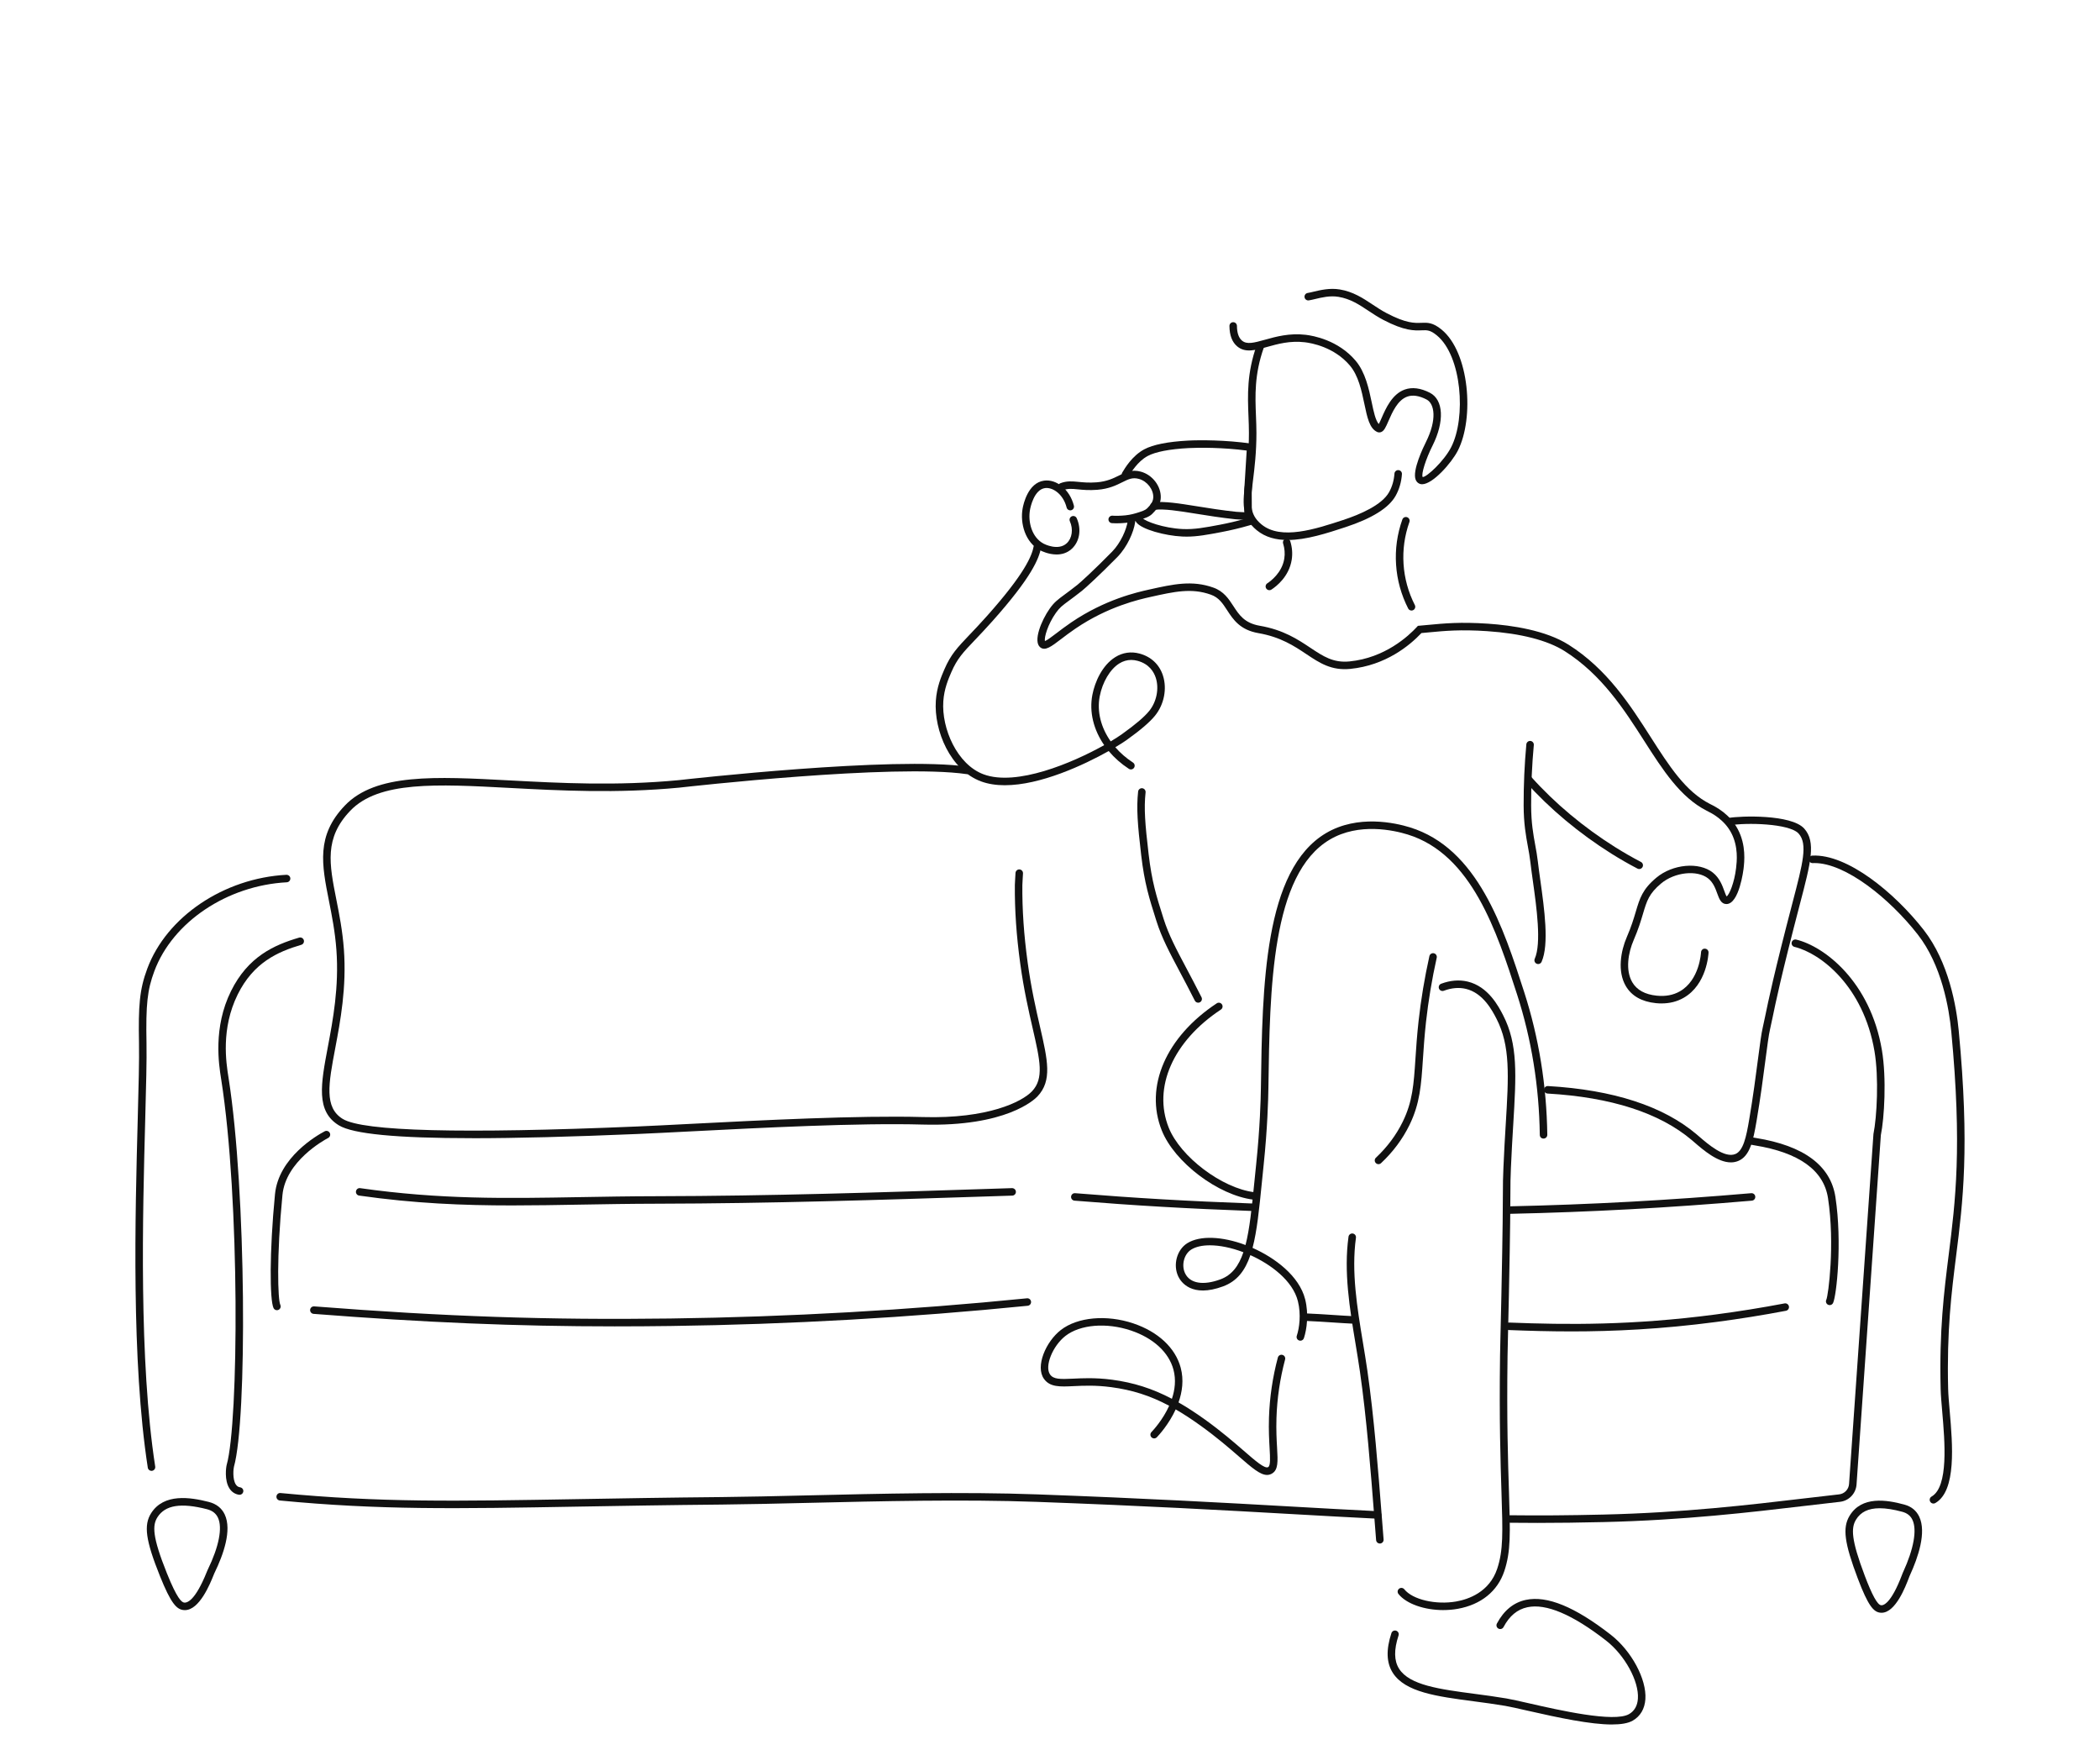 <?xml version="1.0" encoding="UTF-8"?>
<svg id="weinglas1" xmlns="http://www.w3.org/2000/svg" version="1.1" viewBox="0 0 420 350">
  <!-- Generator: Adobe Illustrator 29.7.1, SVG Export Plug-In . SVG Version: 2.1.1 Build 8)  -->
  <path d="M257.537,107.981c-2.311,0-4.448-.526-6.178-1.946-3.179-2.609-2.827-5.46-2.244-10.182.299-2.424.671-5.44.671-9.278,0-1.095-.043-2.173-.089-3.314-.169-4.226-.344-8.595,1.647-14.239.137-.391.567-.595.956-.458.391.138.596.566.458.957-1.895,5.373-1.726,9.596-1.562,13.68.044,1.106.09,2.249.09,3.374,0,3.931-.378,6.998-.683,9.462-.555,4.497-.833,6.754,1.707,8.839,3.889,3.191,10.776.93,16.311-.888,3.398-1.116,7.752-2.988,9.195-5.569.617-1.105.98-2.356,1.075-3.715.028-.413.397-.727.801-.695.413.029.725.388.695.801-.111,1.581-.536,3.042-1.263,4.341-1.348,2.412-4.724,4.519-10.035,6.263-3.635,1.194-7.819,2.568-11.553,2.568Z" fill="#111"/>
  <path d="M253.874,118.02c-.245,0-.485-.12-.629-.34-.227-.347-.129-.811.219-1.038.683-.445,2.946-2.118,3.394-4.943.158-.994.079-2.009-.235-3.016-.123-.395.097-.816.492-.939.392-.126.816.096.94.493.384,1.229.479,2.473.286,3.697-.53,3.342-3.014,5.285-4.058,5.965-.126.082-.269.122-.408.122Z" fill="#111"/>
  <path d="M282.302,122.087c-.273,0-.537-.149-.669-.41-1.402-2.754-2.216-5.703-2.418-8.766-.204-3.077.219-6.114,1.254-9.028.139-.39.566-.594.958-.455.391.139.595.567.456.958-.968,2.719-1.361,5.554-1.172,8.426.19,2.859.949,5.612,2.258,8.184.189.369.041.821-.328,1.009-.108.055-.225.082-.339.082Z" fill="#111"/>
  <path d="M332.323,200.656c-.371,0-.751-.019-1.138-.059-2.836-.288-4.862-1.438-6.022-3.416-1.716-2.927-1.024-6.976.194-9.788.915-2.109,1.388-3.698,1.805-5.101.799-2.682,1.325-4.453,4.098-6.775,3.275-2.74,8.562-3.217,11.315-1.022,1.344,1.071,1.892,2.581,2.292,3.684.139.38.321.885.459,1.075.547-.341,1.555-2.783,1.892-5.674.148-1.276.497-4.263-.974-7.04-1.413-2.668-3.87-3.903-4.795-4.368l-.129-.065c-5.269-2.679-8.771-8.155-12.479-13.953-3.973-6.213-8.476-13.255-15.931-17.964-3.407-2.151-8.752-3.527-15.457-3.978-5.339-.36-8.549-.055-11.651.239-.503.048-1.004.095-1.513.14-2.332,2.47-7.128,6.463-14.227,7.165-3.803.374-6.124-1.175-8.816-2.97-2.398-1.598-5.116-3.41-9.56-4.179-3.693-.639-5.058-2.735-6.262-4.585-.884-1.359-1.647-2.532-3.241-3.103-3.853-1.38-7.269-.621-11.999.431-2.335.519-8.535,1.898-15.099,6.356-1.103.749-2.037,1.461-2.861,2.089-1.992,1.52-3.194,2.437-4.175,1.647-1.468-1.181.195-5.335,1.906-7.754.894-1.264,1.588-1.776,2.97-2.795.645-.476,1.461-1.078,2.553-1.94.581-.46,3.402-3.02,6.932-6.623,1.727-1.762,2.9-4.456,3.128-6.097.058-.41.435-.695.847-.64.41.057.696.435.64.846-.268,1.925-1.57,4.927-3.542,6.94-3.577,3.651-6.47,6.272-7.073,6.75-1.109.876-1.938,1.488-2.593,1.971-1.369,1.01-1.882,1.388-2.637,2.455-1.635,2.313-2.358,4.909-2.196,5.64.443-.151,1.441-.912,2.332-1.591.798-.608,1.79-1.365,2.927-2.138,6.802-4.619,13.206-6.043,15.616-6.579,4.787-1.065,8.57-1.907,12.831-.379,2.069.742,3.047,2.244,3.993,3.697,1.137,1.747,2.211,3.397,5.26,3.925,4.756.823,7.614,2.728,10.136,4.409,2.555,1.703,4.575,3.051,7.836,2.725,7.069-.699,11.776-5.06,13.473-6.902l.197-.215.291-.024c.603-.051,1.193-.107,1.786-.164,3.162-.3,6.434-.611,11.895-.243,4.848.327,11.587,1.322,16.156,4.207,7.738,4.888,12.337,12.08,16.394,18.425,3.75,5.865,6.989,10.93,11.895,13.423l.123.061c1.042.524,3.81,1.915,5.447,5.006,1.688,3.189,1.303,6.502,1.138,7.916-.009.07-.851,7.029-3.425,7.029h-.017c-1.054-.012-1.438-1.069-1.81-2.093-.357-.986-.804-2.215-1.817-3.022-2.205-1.759-6.693-1.282-9.417.999-2.426,2.031-2.851,3.46-3.623,6.053-.407,1.371-.915,3.077-1.865,5.269-1.073,2.475-1.709,5.99-.277,8.433.905,1.543,2.547,2.445,4.881,2.683,1.751.181,3.308-.111,4.625-.86,3.977-2.261,4.241-7.766,4.244-7.821.016-.414.379-.759.779-.719.413.017.735.365.719.779-.01.26-.308,6.396-5.001,9.065-1.296.736-2.766,1.106-4.381,1.106ZM209.026,128.312h.01-.01Z" fill="#111"/>
  <path d="M239.635,200.506c-.274,0-.539-.15-.671-.412-1.101-2.182-2.107-4.078-2.996-5.75-2.103-3.961-3.623-6.823-4.676-10.148l-.082-.26c-1.391-4.392-2.309-7.293-2.975-12.95-.714-6.082-.972-9.36-.612-12.699.045-.413.417-.709.826-.665.412.044.71.414.666.826-.347,3.216-.104,6.279.61,12.364.648,5.515,1.55,8.362,2.914,12.671l.082.26c1.013,3.195,2.505,6.007,4.571,9.898.892,1.68,1.902,3.582,3.011,5.778.186.37.038.821-.332,1.008-.108.055-.224.08-.337.08Z" fill="#111"/>
  <path d="M307.634,192.778c-.102,0-.205-.021-.305-.065-.378-.168-.549-.611-.381-.99,1.372-3.088.364-10.281-.371-15.533-.192-1.373-.371-2.65-.496-3.749-.124-1.088-.309-2.097-.504-3.166-.394-2.147-.839-4.581-.849-8.198-.012-4.098.17-8.214.541-12.235.038-.413.411-.714.816-.678.412.038.716.403.678.816-.367,3.974-.547,8.043-.535,12.094.009,3.483.423,5.745.823,7.932.201,1.094.39,2.127.519,3.266.124,1.087.301,2.352.491,3.711.804,5.734,1.803,12.87.257,16.351-.124.279-.398.445-.685.445Z" fill="#111"/>
  <path d="M327.844,173.78c-.116,0-.235-.027-.347-.085-1.769-.923-3.523-1.93-5.217-2.993-6.434-4.035-12.345-8.974-17.092-14.284-.276-.309-.25-.783.059-1.059.309-.277.783-.25,1.059.059,4.656,5.206,10.455,10.052,16.771,14.013,1.66,1.041,3.381,2.028,5.115,2.934.367.191.509.644.317,1.012-.134.256-.396.403-.666.403Z" fill="#111"/>
  <path d="M260.07,268.097c-.079,0-.159-.013-.238-.039-.393-.131-.605-.556-.473-.949.516-1.542.883-4.28.219-6.922-1.033-4.116-5.439-7.377-9.502-9.202-1.065,3.135-2.692,5.228-5.477,6.254-6.277,2.314-8.415-.9-8.922-1.941-1.137-2.333-.311-5.406,1.8-6.71,2.502-1.545,6.909-1.394,11.627.376.831-3.203,1.253-7.423,1.772-12.615.115-1.145.234-2.336.363-3.572.755-7.222.908-12.977.939-15.117.288-20.523.613-43.738,13.035-51.069,6.347-3.745,13.841-2.052,16.769-1.149,13.578,4.19,18.727,20.142,22.862,32.959,2.929,9.082,4.482,18.676,4.616,28.517.006.414-.325.754-.74.76-.463.005-.754-.326-.76-.74-.132-9.69-1.661-19.137-4.544-28.075-4.029-12.486-9.044-28.027-21.874-31.986-2.74-.844-9.736-2.435-15.567,1.007-11.696,6.903-12.015,29.67-12.296,49.757-.031,2.201-.186,8.011-.947,15.293-.129,1.233-.248,2.423-.362,3.565-.533,5.324-.969,9.678-1.859,13.039,4.442,1.96,9.344,5.591,10.523,10.285.742,2.955.328,6.029-.252,7.764-.104.314-.398.512-.711.512ZM241.966,249.022c-1.506,0-2.786.277-3.7.842-1.46.901-2.04,3.134-1.239,4.777.981,2.011,3.618,2.457,7.054,1.19,2.28-.84,3.664-2.661,4.598-5.425-2.413-.915-4.754-1.384-6.712-1.384Z" fill="#111"/>
  <path d="M275.699,232.797c-.2,0-.399-.079-.547-.237-.283-.302-.269-.776.034-1.06,2.264-2.124,4.068-4.544,5.363-7.193,1.975-4.041,2.199-7.445,2.54-12.599.142-2.157.304-4.603.623-7.5.476-4.309,1.205-8.688,2.169-13.017.091-.405.497-.656.895-.569.404.091.659.491.569.895-.952,4.275-1.673,8.601-2.144,12.854-.315,2.864-.476,5.293-.617,7.435-.339,5.14-.584,8.852-2.688,13.158-1.375,2.813-3.288,5.38-5.686,7.629-.144.136-.329.203-.513.203Z" fill="#111"/>
  <path d="M288.663,321.966c-3.757,0-7.38-1.231-8.969-3.217-.259-.323-.206-.796.117-1.055.324-.257.795-.206,1.055.117,1.654,2.067,6.323,3.155,10.405,2.429,2.379-.424,6.603-1.838,8.171-6.543,1.227-3.68,1.111-7.269.858-15.137-.197-6.124-.467-14.513-.29-27.449.015-1.09.032-1.744.061-2.928.039-1.517.1-3.905.208-9.205.281-13.671.294-18.211.301-20.65.006-1.774.008-2.508.105-4.831.132-3.165.306-6.049.459-8.594.593-9.829.95-15.763-1.86-21.213-.789-1.533-2.636-5.121-6.108-5.947-1.379-.328-2.865-.2-4.415.378-.386.145-.82-.054-.965-.441s.053-.82.441-.965c1.834-.684,3.613-.827,5.285-.431,4.144.985,6.212,5.004,7.096,6.719,2.998,5.817,2.632,11.905,2.024,21.99-.153,2.539-.327,5.416-.459,8.566-.096,2.294-.098,3.019-.103,4.772-.007,2.444-.019,6.993-.301,20.678-.108,5.304-.169,7.693-.208,9.212-.03,1.177-.047,1.827-.061,2.91-.177,12.902.093,21.27.289,27.381.259,8.051.377,11.725-.934,15.659-1.345,4.032-4.658,6.712-9.331,7.546-.944.168-1.913.248-2.872.248Z" fill="#111"/>
  <path d="M250.737,239.894c-.031,0-.061-.002-.094-.006-7.021-.871-15.738-7.463-18.286-13.83-3.493-8.729.822-18.71,10.995-25.427.347-.229.811-.133,1.039.213.229.346.133.81-.213,1.039-9.552,6.308-13.646,15.578-10.429,23.618,2.334,5.83,10.634,12.099,17.079,12.898.41.051.702.426.651.837-.047.379-.37.657-.743.657Z" fill="#111"/>
  <path d="M275.969,308.655c-.387,0-.715-.298-.747-.69l-.364-4.644c-.725-9.304-1.546-19.85-2.864-28.993-.273-1.895-.587-3.792-.899-5.686-1.162-7.037-2.364-14.313-1.392-21.337.057-.41.442-.698.846-.641.41.057.697.435.641.846-.941,6.799.241,13.961,1.385,20.888.315,1.904.63,3.812.904,5.716,1.325,9.192,2.148,19.765,2.875,29.092l.365,4.642c.032.413-.275.774-.689.808-.021.001-.04.002-.06.002Z" fill="#111"/>
  <path d="M322.399,344.843c-4.301,0-10.619-1.333-16.908-2.768-1.855-.423-3.456-.788-4.452-.958-2.106-.358-4.231-.639-6.285-.91-7.382-.975-13.757-1.816-16.214-5.725-1.261-2.007-1.344-4.597-.254-7.917.13-.393.551-.608.947-.478.394.13.607.554.478.947-.942,2.869-.91,5.045.099,6.65,2.081,3.312,8.133,4.11,15.14,5.035,2.068.273,4.207.556,6.341.919,1.036.176,2.657.546,4.533.974,5.945,1.357,17.013,3.881,19.988,2.156,1.076-.623,1.672-1.661,1.769-3.085.238-3.489-2.616-8.7-6.362-11.616-6.715-5.224-12.016-7.468-15.746-6.669-2.018.431-3.577,1.728-4.767,3.965-.194.364-.646.506-1.015.31-.365-.194-.504-.648-.31-1.015,1.391-2.615,3.334-4.205,5.777-4.728,4.242-.906,9.801,1.366,16.981,6.953,4.162,3.239,7.21,8.907,6.938,12.901-.132,1.925-1.001,3.405-2.514,4.282-.943.546-2.381.775-4.165.775Z" fill="#111"/>
  <path d="M253.411,294.941c-1.377,0-3.024-1.431-5.606-3.67-1.98-1.718-4.443-3.856-7.711-6.202-1.742-1.251-3.376-2.321-4.956-3.235-1.384,3.017-3.388,5.178-3.768,5.571-.286.3-.763.309-1.06.021-.298-.287-.308-.762-.019-1.06.354-.369,2.269-2.433,3.543-5.258-3.832-2.041-7.426-3.165-11.591-3.72-3.103-.415-5.552-.3-7.521-.206-2.742.131-4.728.222-5.925-1.449-1.78-2.482.373-7.456,3.384-9.787,3.331-2.577,9.153-3.103,14.491-1.305,4.953,1.668,8.402,4.892,9.464,8.845.658,2.454.314,4.854-.431,6.953,1.69.964,3.428,2.093,5.264,3.411,3.324,2.388,5.816,4.551,7.819,6.288,2.237,1.941,4.171,3.632,4.846,3.236.484-.277.397-1.815.286-3.764-.091-1.607-.205-3.607-.125-6.118.129-4.053.727-8.1,1.776-12.026.107-.399.518-.641.918-.531.4.107.638.519.531.918-1.02,3.816-1.601,7.749-1.726,11.687-.078,2.445.033,4.409.123,5.986.156,2.752.25,4.413-1.04,5.151-.312.179-.632.264-.968.264ZM217.715,275.594c1.385,0,2.948.071,4.727.309,4.239.565,7.995,1.739,11.94,3.812.599-1.796.853-3.807.307-5.839-.929-3.46-4.024-6.308-8.493-7.812-4.883-1.644-10.145-1.214-13.095,1.069-2.591,2.007-4.234,6.123-3.083,7.728.692.967,1.994.949,4.636.825.914-.043,1.928-.091,3.062-.091Z" fill="#111"/>
  <path d="M284.418,96.832c-.162,0-.315-.024-.455-.076-.384-.14-.671-.428-.83-.832-.727-1.834,1.567-6.558,2.034-7.486,2.261-4.504,1.774-7.717.126-8.562-1.48-.759-2.769-.948-3.836-.567-1.94.692-2.995,3.116-3.766,4.885-.536,1.23-.859,1.973-1.477,2.208-.256.098-.538.087-.787-.026-1.522-.701-1.977-2.863-2.551-5.601-.558-2.654-1.188-5.662-2.904-7.686-3.14-3.704-7.682-4.495-8.999-4.648-2.979-.348-5.417.336-7.567.939-2.33.654-4.345,1.221-5.945-.099-1.03-.85-1.56-2.229-1.572-4.098-.003-.415.331-.752.745-.755h.005c.412,0,.747.333.75.745.01,1.405.354,2.398,1.026,2.952.949.781,2.291.456,4.586-.189,2.171-.609,4.873-1.366,8.146-.985,1.455.17,6.476,1.046,9.97,5.169,1.961,2.314,2.663,5.66,3.228,8.348.376,1.792.764,3.638,1.416,4.326.164-.3.376-.785.556-1.198.83-1.906,2.085-4.788,4.636-5.699,1.474-.525,3.165-.31,5.024.644,2.733,1.402,2.951,5.748.53,10.571-1.353,2.691-2.312,5.743-1.971,6.279.005.001.011.001.017.001.807,0,4.249-3.182,5.67-5.948,3.037-5.91,2.155-18.294-2.872-22.391-1.313-1.07-1.919-1.047-3.015-1.001-1.447.062-3.428.139-7.673-2.082-1.093-.572-2.063-1.216-3.001-1.838-1.845-1.225-3.587-2.381-5.97-2.773-1.673-.279-3.318.116-4.642.433-.48.114-.912.217-1.283.275-.401.065-.794-.214-.858-.623-.065-.409.215-.793.624-.858.338-.054.731-.148,1.169-.253,1.377-.329,3.263-.777,5.234-.454,2.7.445,4.659,1.746,6.555,3.004.906.602,1.844,1.224,2.867,1.759,3.891,2.035,5.569,1.966,6.917,1.913,1.214-.048,2.269-.093,4.022,1.336,5.601,4.564,6.6,17.738,3.259,24.24-1.26,2.454-5.008,6.703-7.139,6.703Z" fill="#111"/>
  <path d="M200.973,157.022c-1.715,0-3.34-.235-4.799-.78-6.089-2.274-9.417-10.135-9.007-16.114.19-2.759,1.076-4.811,1.724-6.31,1.279-2.96,2.608-4.354,5.021-6.886.968-1.015,2.065-2.166,3.427-3.692,7.71-8.638,9.062-12.157,9.409-14.053.075-.408.466-.676.873-.603.408.075.678.465.603.873-.412,2.249-1.893,5.962-9.766,14.782-1.378,1.544-2.533,2.755-3.46,3.728-2.369,2.484-3.557,3.731-4.73,6.445-.605,1.399-1.433,3.315-1.605,5.817-.374,5.465,2.766,12.638,8.036,14.606,6.594,2.463,17.792-2.279,24.141-5.832-2.124-3.065-3.022-6.632-2.367-10.045.493-2.575,1.956-5.912,4.581-7.553,1.478-.924,3.158-1.169,4.86-.71,2.303.623,3.963,2.182,4.675,4.39.854,2.646.232,5.795-1.581,8.024-1.066,1.31-2.879,2.863-5.704,4.887-.445.319-1.218.82-2.242,1.428.983,1.136,2.169,2.172,3.531,3.06.348.226.445.691.219,1.038-.226.345-.69.446-1.037.219-1.568-1.022-2.924-2.228-4.033-3.556-4.964,2.784-13.65,6.835-20.768,6.835ZM226.244,131.968c-.839,0-1.641.237-2.397.71-1.826,1.141-3.357,3.718-3.903,6.564-.584,3.048.248,6.251,2.197,9.011.931-.554,1.707-1.059,2.288-1.475,2.714-1.944,4.434-3.41,5.413-4.614,1.478-1.816,2.008-4.476,1.317-6.617-.39-1.208-1.337-2.78-3.638-3.402-.435-.118-.861-.176-1.278-.176Z" fill="#111"/>
  <path d="M223.241,104.646c-.347,0-.654-.011-.879-.035-.412-.043-.711-.413-.668-.824.044-.412.424-.704.824-.668.52.056,1.692.024,2.562-.067,1.018-.107,1.85-.333,2.787-.64,1.272-.416,1.431-.594,1.853-1.069l.184-.205c.463-.507.722-1.067.749-1.621.081-1.615-1.209-3.299-2.876-3.753-1.281-.349-2.088.056-3.312.665-1.19.593-2.669,1.331-5.008,1.515-1.652.13-2.887.009-3.878-.088-1.213-.119-2.013-.197-2.974.175-.387.148-.821-.043-.97-.43-.149-.386.043-.82.429-.97,1.295-.499,2.393-.391,3.66-.269.981.097,2.096.204,3.615.086,2.048-.161,3.327-.799,4.456-1.362,1.309-.653,2.547-1.269,4.375-.77,2.348.64,4.096,2.957,3.979,5.275-.045.905-.439,1.789-1.138,2.556l-.172.191c-.573.646-.92.98-2.507,1.499-.89.291-1.88.578-3.098.707-.631.066-1.377.102-1.995.102Z" fill="#111"/>
  <path d="M307.576,304.534c-1.836,0-3.653-.011-5.513-.032-.414-.005-.746-.345-.741-.759.004-.414.319-.75.759-.741,5.966.068,11.523.029,18.568-.135,15.995-.372,29.374-1.953,40.123-3.224,2.456-.291,4.804-.568,7.05-.816,1.078-.12,1.915-.995,1.99-2.081l4.878-69.983c.694-3.416,1.099-11.273.211-16.53-2.199-13.021-10.779-19.625-16.01-20.887-.402-.098-.65-.503-.554-.905.098-.403.509-.644.905-.554,5.618,1.355,14.817,8.358,17.137,22.096.953,5.644.482,13.624-.207,16.982l-4.864,69.885c-.124,1.81-1.522,3.268-3.321,3.468-2.243.248-4.586.525-7.038.815-10.781,1.274-24.198,2.86-40.265,3.234-4.871.113-9.032.167-13.108.167Z" fill="#111"/>
  <path d="M275.53,303.695c-.013,0-.025,0-.038-.001-5.397-.265-10.953-.578-17.003-.92-13.706-.774-29.241-1.651-51.166-2.449-14.666-.53-31.23-.138-45.846.207-6.196.147-12.049.286-17.044.333-11.008.102-20.423.267-28.73.41-24.812.433-39.788.691-59.737-1.222-.412-.04-.714-.406-.675-.818.039-.413.4-.73.818-.675,19.866,1.904,34.81,1.645,59.567,1.216,8.31-.144,17.729-.309,28.743-.411,4.984-.047,10.832-.185,17.023-.332,14.635-.348,31.224-.741,45.936-.206,21.939.798,37.482,1.675,51.196,2.45,6.045.341,11.597.654,16.992.919.413.021.732.372.712.786-.019.4-.351.713-.748.713Z" fill="#111"/>
  <path d="M47.919,298.911c-.037,0-.074-.003-.112-.008-.798-.119-1.458-.551-1.908-1.248-1.078-1.67-.675-4.331-.556-4.751,2.403-8.462,2.669-53.062-1.097-77.02l-.037-.231c-.441-2.785-1.614-10.185,1.992-17.466,3.406-6.877,8.565-9.204,13.632-10.694.396-.114.815.111.931.508.117.398-.111.815-.508.932-4.74,1.394-9.56,3.561-12.711,9.921-3.393,6.853-2.314,13.658-1.854,16.565l.037.232c3.555,22.612,3.721,68.285,1.059,77.662-.099.348-.322,2.453.373,3.528.218.338.494.521.869.577.41.061.692.443.631.853-.056.372-.376.64-.741.64Z" fill="#111"/>
  <path d="M30.3,294.127c-.364,0-.683-.265-.74-.636-3.306-21.359-2.527-50.514-2.011-69.806.175-6.543.312-11.711.251-15.047-.139-7.503.082-10.717,1.664-14.961,3.865-10.369,15.302-18.077,27.814-18.745.422-.004.767.296.789.709.022.414-.295.767-.709.789-11.934.638-22.826,7.944-26.488,17.77-1.406,3.773-1.714,6.602-1.569,14.41.062,3.369-.076,8.553-.252,15.114-.514,19.238-1.29,48.312,1.994,69.537.064.409-.217.792-.626.856-.039.006-.078.009-.116.009Z" fill="#111"/>
  <path d="M386.69,300.662c-.26,0-.512-.135-.651-.376-.206-.358-.083-.817.276-1.024,3.427-1.973,2.646-11.006,2.129-16.982-.153-1.763-.284-3.286-.315-4.513-.293-11.742.675-19.423,1.61-26.852,1.335-10.589,2.714-21.538.515-44.644-.438-4.606-1.893-13.255-6.715-19.416-5.607-7.165-14.42-14.273-20.637-14.273-.122,0-.243.003-.364.008-.415.015-.764-.301-.783-.714-.019-.414.301-.765.715-.784,7.04-.345,16.48,7.464,22.251,14.839,5.057,6.461,6.573,15.428,7.027,20.197,2.214,23.27.824,34.304-.52,44.974-.929,7.373-1.889,14.998-1.599,26.627.029,1.181.159,2.683.31,4.421.582,6.735,1.38,15.961-2.875,18.412-.117.067-.246.1-.373.1Z" fill="#111"/>
  <path d="M36.965,321.974c-.114,0-.23-.008-.346-.024-1.313-.185-2.44-1.323-4.634-6.796-2.855-7.122-3.282-10.178-1.755-12.573h0c2.552-4.001,7.802-3.195,11.53-2.242,1.521.389,2.596,1.241,3.195,2.532,1.456,3.138-.297,8.042-2.025,11.604l-.071.147c-.023.049-.065.154-.124.304-.714,1.776-2.833,7.049-5.77,7.049ZM31.495,303.387h0c-1.039,1.631-1.047,3.9,1.883,11.208,2.05,5.113,2.951,5.799,3.451,5.87.591.079,2.203-.349,4.515-6.1.075-.188.129-.32.159-.383l.079-.163c2.209-4.555,2.944-8.315,2.015-10.317-.406-.876-1.128-1.435-2.207-1.711-5.206-1.333-8.35-.826-9.894,1.596Z" fill="#111"/>
  <path d="M376.31,322.501c-.11,0-.223-.008-.336-.024-1.259-.189-2.334-1.33-4.408-6.81-2.692-7.108-3.095-10.156-1.659-12.543,2.42-4.025,7.413-3.218,10.955-2.257,1.407.381,2.413,1.199,2.991,2.433,1.461,3.117-.207,8.077-1.864,11.69l-.066.145c-.021.048-.06.152-.116.302-.676,1.781-2.68,7.064-5.496,7.064ZM375.931,301.6c-2.272,0-3.813.76-4.739,2.298h.001c-.986,1.64-.996,3.917,1.776,11.238,1.451,3.833,2.507,5.749,3.228,5.856.412.078,1.972-.193,4.208-6.088.07-.186.121-.317.148-.379l.073-.161c2.124-4.631,2.805-8.432,1.869-10.429-.388-.826-1.05-1.356-2.025-1.621-1.757-.476-3.263-.715-4.539-.715ZM370.55,303.511h.01-.01Z" fill="#111"/>
  <path d="M55.385,261.996c-.28,0-.549-.157-.678-.428-.77-1.618-.838-11.148.29-22.755.718-7.379,8.408-11.781,9.942-12.589.365-.193.819-.052,1.013.315.193.367.052.82-.315,1.014-.867.456-8.49,4.653-9.147,11.405-1.212,12.469-.923,20.928-.429,21.966.178.374.019.821-.354.999-.104.05-.214.073-.322.073Z" fill="#111"/>
  <path d="M102.439,241.048c-9.832,0-19.465-.385-30.609-1.969-.41-.058-.695-.438-.637-.848s.438-.708.848-.637c16.071,2.282,29.014,2.057,44.007,1.792,4.871-.085,9.907-.174,15.362-.184,22.558-.041,44.758-.763,66.227-1.461l4.769-.155c.409.001.76.311.774.726s-.311.761-.725.774l-4.769.154c-21.48.698-43.692,1.421-66.273,1.462-5.444.01-10.474.099-15.339.184-4.692.083-9.184.161-13.635.161Z" fill="#111"/>
  <path d="M123.056,265.234c-19.879,0-38.105-.769-60.34-2.503-.413-.032-.722-.394-.69-.807.032-.412.393-.717.806-.69,26.24,2.046,46.886,2.746,71.277,2.424,23.708-.315,47.69-1.674,71.28-4.038.412-.049.78.259.821.671.042.412-.259.78-.671.821-23.633,2.369-47.659,3.729-71.41,4.046-3.767.05-7.45.075-11.073.075Z" fill="#111"/>
  <path d="M302.072,242.724c-.407,0-.741-.325-.75-.733-.009-.414.319-.758.733-.767,15.915-.345,31.678-1.203,48.19-2.624.425-.033.776.271.811.683.036.413-.271.776-.683.811-16.544,1.424-32.339,2.284-48.285,2.63h-.017Z" fill="#111"/>
  <path d="M250.636,242.168c-.01,0-.019,0-.028-.001-13.259-.487-23.604-1.088-35.705-2.073-.413-.033-.721-.396-.686-.808.033-.413.402-.728.808-.686,12.078.982,22.403,1.582,35.639,2.069.414.015.737.362.722.776-.015.404-.347.723-.748.723Z" fill="#111"/>
  <path d="M314.257,266.239c-4.385,0-8.516-.117-12.482-.273-.414-.016-.736-.364-.72-.778.016-.404.348-.721.748-.721.011,0,.021,0,.03.001,11.604.456,24.636.577,41.274-1.611,4.602-.606,9.245-1.351,13.801-2.217.397-.077.8.19.877.598.077.406-.19.799-.598.877-4.583.87-9.255,1.62-13.885,2.228-11.058,1.455-20.529,1.897-29.046,1.897Z" fill="#111"/>
  <path d="M270.847,264.705c-.013,0-.024,0-.036-.001-1.468-.068-2.866-.161-4.29-.256-1.651-.109-3.337-.222-5.205-.301-.414-.018-.735-.367-.718-.78.018-.414.365-.751.78-.718,1.882.079,3.579.191,5.241.302,1.415.094,2.804.186,4.262.255.414.019.733.37.714.784-.019.401-.351.715-.748.715Z" fill="#111"/>
  <path d="M365.938,260.981c-.113,0-.229-.025-.337-.08-.369-.186-.518-.637-.333-1.006.391-.842,1.742-11.045.335-20.302-.848-5.566-5.772-9.116-14.636-10.551-.407-.065-.699-.115-.849-.155-.401-.105-.64-.516-.533-.916.106-.402.527-.641.916-.533.124.032.368.069.705.124,9.58,1.551,14.922,5.522,15.879,11.806,1.386,9.106.211,19.839-.477,21.201-.132.262-.397.412-.671.412Z" fill="#111"/>
  <path d="M94.472,227.601c-15.214,0-23.875-.85-26.699-2.569-4.632-2.822-3.611-8.231-2.198-15.717,1.003-5.312,2.251-11.924,1.706-19.363-.266-3.626-.914-6.896-1.486-9.782-1.447-7.3-2.589-13.065,3.175-19.086,6.177-6.451,18.02-5.821,33.017-5.024,9.988.531,21.312,1.131,33.746-.054,1.741-.198,43.03-4.832,57.815-2.69.41.06.694.44.635.85-.06.41-.444.693-.85.635-14.597-2.115-55.698,2.499-57.44,2.697-12.562,1.199-23.942.594-33.985.061-14.611-.777-26.153-1.39-31.854,4.564-5.225,5.457-4.202,10.617-2.787,17.757.581,2.928,1.238,6.247,1.511,9.965.56,7.635-.709,14.352-1.728,19.751-1.35,7.15-2.242,11.875,1.504,14.157,4.074,2.481,23.878,2.987,58.864,1.508,2.816-.119,6.429-.305,10.528-.515,14.248-.731,33.759-1.728,46.655-1.372,13.022.374,19.833-3.069,21.801-5.155,2.431-2.574,1.613-6.135.129-12.599-.785-3.421-1.763-7.679-2.483-12.925-.769-5.612-1.122-10.756-1.078-15.724.003-.39.026-.717.055-1.11.024-.343.053-.738.074-1.284.016-.414.375-.744.778-.721.414.016.737.364.721.778-.021.567-.051.979-.077,1.335-.026.36-.048.659-.051,1.017-.044,4.894.304,9.966,1.064,15.507.71,5.179,1.68,9.4,2.458,12.792,1.547,6.739,2.481,10.807-.5,13.964-.589.625-6.243,6.085-22.934,5.626-12.835-.359-32.313.641-46.536,1.37-4.104.21-7.722.396-10.541.515-13.274.561-24.231.845-33.008.845Z" fill="#111"/>
  <path d="M346.173,232.439c-2.65,0-5.5-2.459-7.317-4.028l-.483-.415c-6.431-5.45-16.142-8.587-28.864-9.322-.414-.024-.73-.379-.706-.792.024-.414.383-.736.792-.706,13.056.755,23.064,4.011,29.748,9.676l.494.424c1.772,1.53,5.074,4.376,7.226,3.496,1.602-.656,2.185-3.396,2.779-6.908.781-4.613,1.323-8.765,1.759-12.1.388-2.967.668-5.109.945-6.274.153-.643.296-1.335.482-2.241.62-3.008,1.774-8.608,5.518-22.905,2.022-7.72,3.036-11.595,1.179-13.657-1.848-2.05-10.585-2.217-13.727-1.65-.406.071-.797-.198-.871-.605-.073-.408.197-.798.606-.872,2.327-.42,12.516-.754,15.107,2.123,2.398,2.663,1.315,6.8-.842,15.042-3.732,14.258-4.882,19.833-5.5,22.828-.19.924-.336,1.63-.492,2.285-.26,1.089-.55,3.31-.917,6.121-.438,3.348-.981,7.515-1.768,12.155-.696,4.112-1.368,7.096-3.689,8.047-.474.193-.962.279-1.457.279Z" fill="#111"/>
  <path d="M211.315,110.878c-1.616,0-3.027-.699-3.267-.824-3.017-1.574-4.056-5.405-3.524-8.376.151-.85,1.067-5.116,4.272-5.562,2.554-.358,5.188,1.842,5.984,5.006.101.402-.143.809-.544.91-.398.102-.81-.141-.911-.544-.675-2.678-2.77-4.095-4.322-3.887-2.225.31-2.93,3.929-3.003,4.341-.436,2.433.366,5.543,2.742,6.783.117.061,2.899,1.484,4.601-.088,1.083-1,1.343-2.808.632-4.397-.169-.378,0-.821.378-.991.377-.169.821-.001.991.378.986,2.203.591,4.659-.983,6.112-.936.864-2.032,1.139-3.046,1.139Z" fill="#111"/>
  <path d="M249.053,103.975c-.057,0-.113-.006-.17-.019-.144-.033-.579-.051-.897-.065-.318-.013-.643-.027-.897-.054-2.874-.304-5.51-.727-7.836-1.101-3.602-.578-6.447-1.035-8.366-.78-.402.052-.788-.234-.842-.645-.055-.411.233-.788.644-.842,2.138-.283,5.08.189,8.801.787,2.308.37,4.923.79,7.756,1.089.228.024.518.036.804.048.478.02.893.038,1.172.102.403.093.655.496.561.899-.08.347-.389.581-.73.581Z" fill="#111"/>
  <path d="M237.306,107.309c-.284,0-.569-.006-.859-.021-3.469-.167-8.136-1.422-9.19-2.853-.31-.421-.299-.801-.235-1.045.103-.401.512-.64.914-.538.342.089.568.4.561.739.543.664,4.193,2.016,8.021,2.2,2.32.11,4.483-.297,7.471-.863,1.645-.311,3.285-.695,4.883-1.142l-.031-5.643.498-8.047c-4.727-.624-9.484-.61-11.622-.495-3.79.202-6.615.747-8.169,1.577-2.026,1.081-3.362,3.335-3.801,4.076-.212.356-.671.475-1.028.263-.355-.211-.474-.671-.263-1.027.492-.83,1.989-3.356,4.385-4.635,1.772-.946,4.731-1.535,8.796-1.752,2.301-.122,7.54-.132,12.601.603l.684.099-.581,9.38.038,6.728-.544.158c-1.813.527-3.686.974-5.565,1.33-2.731.518-4.791.908-6.963.908Z" fill="#111"/>
</svg>